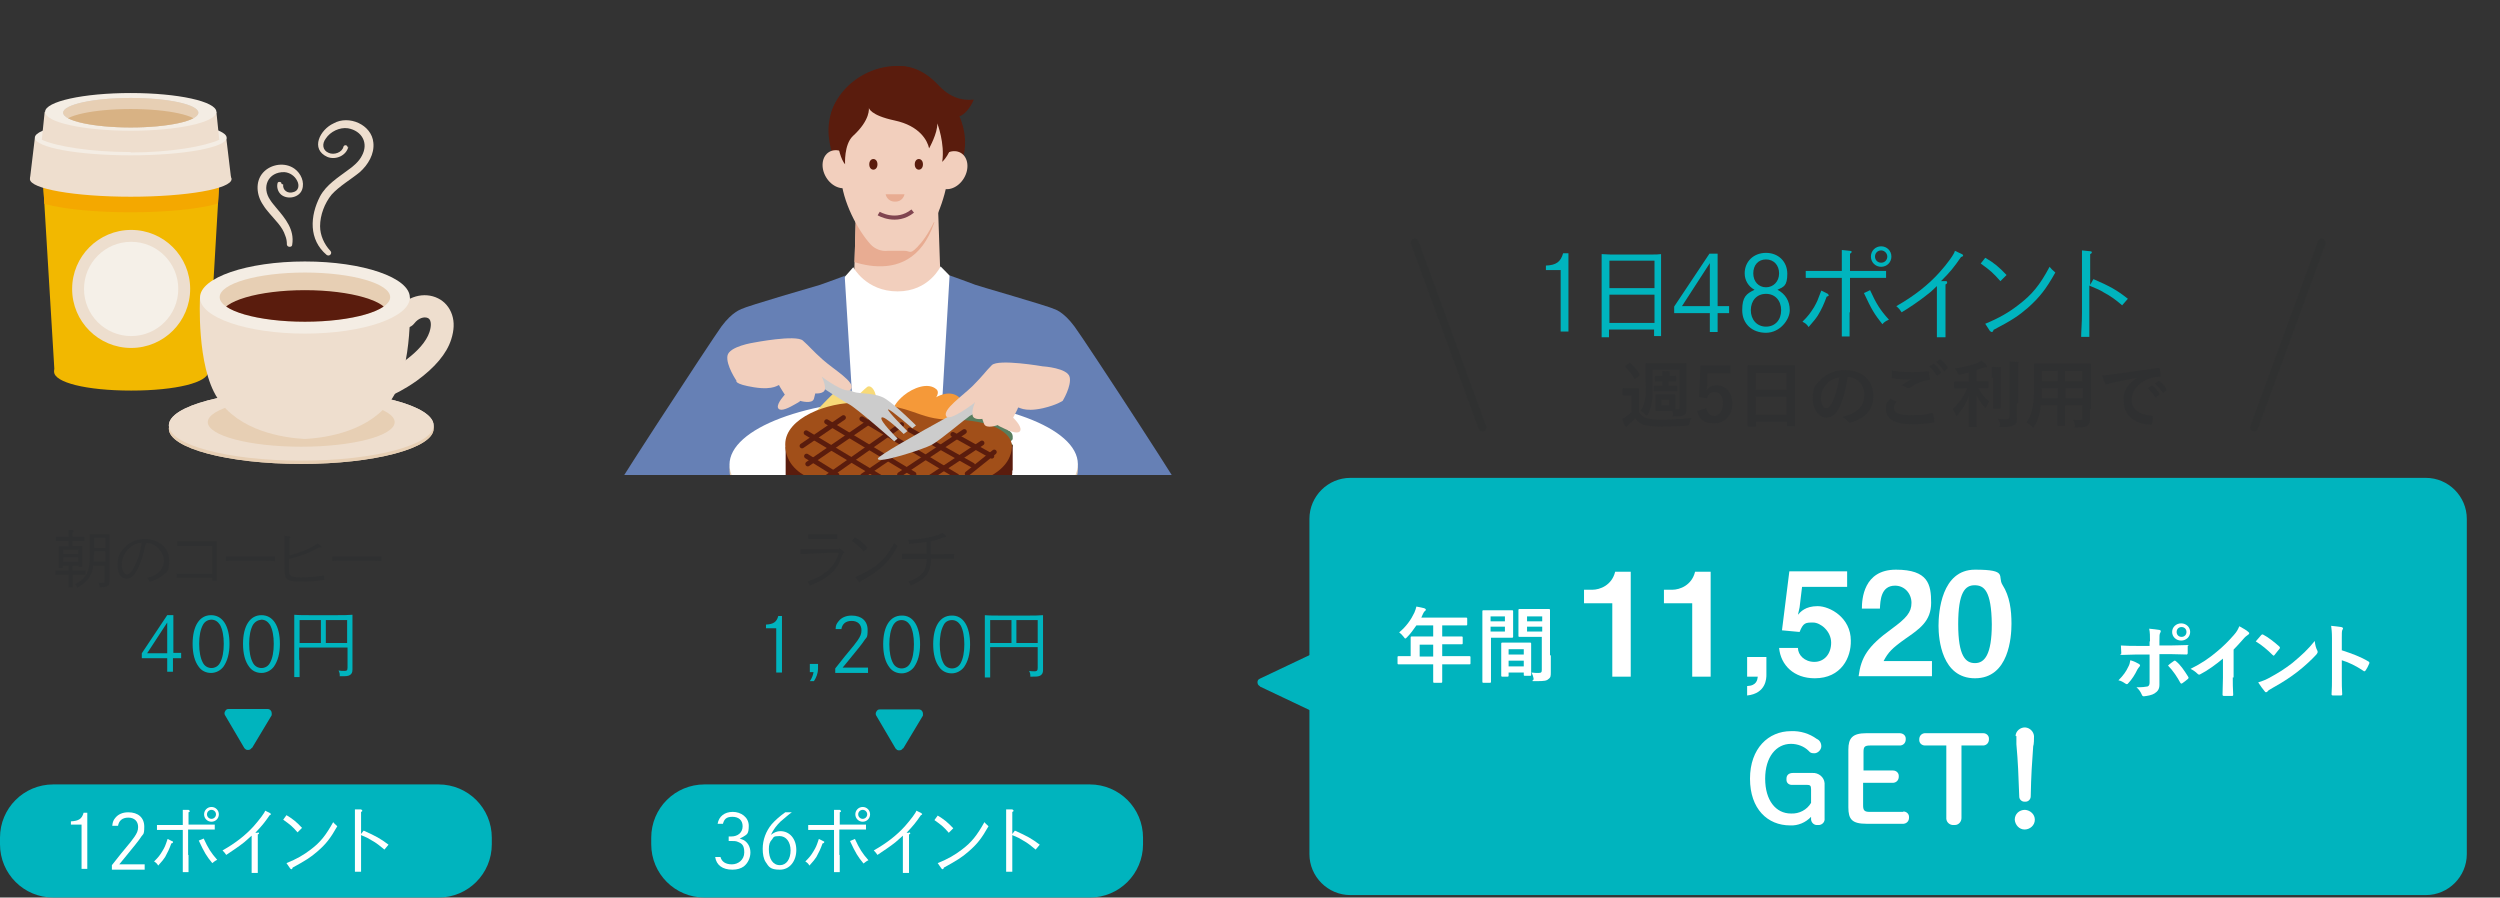 <?xml version="1.0" encoding="UTF-8"?>
<svg id="_レイヤー_1" data-name="レイヤー_1" xmlns="http://www.w3.org/2000/svg" xmlns:xlink="http://www.w3.org/1999/xlink" version="1.1" viewBox="0 0 610 219">
  <rect x="0" y="0" width="610" height="219" fill="#333333" stroke="none"/>
  <!-- Generator: Adobe Illustrator 29.3.0, SVG Export Plug-In . SVG Version: 2.1.0 Build 146)  -->
  <defs>
    <style>
      .st0, .st1, .st2, .st3 {
        fill: none;
      }

      .st4 {
        fill: #d8b284;
      }

      .st5 {
        fill: #587e5e;
      }

      .st6 {
        fill: #2f3031;
      }

      .st7 {
        fill: #d8d7d7;
      }

      .st1 {
        stroke: #5a1c0d;
        stroke-linejoin: round;
        stroke-width: 1.2px;
      }

      .st1, .st3 {
        stroke-linecap: round;
      }

      .st8 {
        fill: #f4ede4;
      }

      .st9 {
        fill: #f8da78;
      }

      .st10 {
        fill: #00b4be;
      }

      .st11 {
        fill: #a14f19;
      }

      .st12 {
        fill: #eedece;
      }

      .st13 {
        fill: #e7cfb4;
      }

      .st14, .st3 {
        isolation: isolate;
      }

      .st15 {
        fill: #f5f0e8;
      }

      .st16 {
        fill: #f59939;
      }

      .st17 {
        clip-path: url(#clippath-1);
      }

      .st18 {
        clip-path: url(#clippath-4);
      }

      .st19 {
        clip-path: url(#clippath-2);
      }

      .st20 {
        clip-path: url(#clippath-8);
      }

      .st21 {
        clip-path: url(#clippath-5);
      }

      .st22 {
        fill: #fff;
      }

      .st2 {
        stroke: #804550;
        stroke-miterlimit: 10;
        stroke-width: 1px;
      }

      .st23 {
        fill: #eddece;
      }

      .st24 {
        fill: #e8ac92;
      }

      .st3 {
        opacity: .5;
        stroke: #2f3031;
        stroke-miterlimit: 4;
        stroke-width: 2px;
      }

      .st25 {
        fill: #5a1c0d;
      }

      .st26 {
        fill: #6680b5;
      }

      .st27 {
        fill: #f2cfbd;
      }

      .st28 {
        fill: #f2b800;
      }

      .st29 {
        fill: #f4a800;
      }

      .st30 {
        fill: #ccc;
        fill-rule: evenodd;
      }

      .st31 {
        clip-path: url(#clippath);
      }
    </style>
    <clipPath id="clippath">
      <rect class="st0" x="427" y="177.5" width="69.5" height="24.9"/>
    </clipPath>
    <clipPath id="clippath-1">
      <rect class="st0" x="141.7" y="13.4" width="153" height="102.5"/>
    </clipPath>
    <clipPath id="clippath-2">
      <path class="st27" d="M228.8,48.1l.9,26.5s0,5.6-11.1,5.6-10.4-5.6-10.4-5.6l.8-27.7"/>
    </clipPath>
    <clipPath id="clippath-4">
      <polygon class="st0" points="50.8 90.6 13.3 90.7 10.3 41.1 53.7 41 50.8 90.6"/>
    </clipPath>
    <clipPath id="clippath-5">
      <ellipse class="st13" cx="31.9" cy="27.5" rx="16.5" ry="3.6" transform="translate(0 0) rotate(0)"/>
    </clipPath>
    <clipPath id="clippath-8">
      <ellipse class="st0" cx="74.4" cy="72.5" rx="20.8" ry="6"/>
    </clipPath>
  </defs>
  <g id="rank_normal01">
    <g id="_年間ポイント" data-name="年間ポイント">
      <g id="_吹き出し" data-name="吹き出し">
        <path id="_長方形_2092" data-name="長方形_2092" class="st10" d="M319.5,208.4v-81.8c0-5.5,4.5-10,10-10h262.4c5.5,0,10,4.5,10,10v81.8c0,5.5-4.5,10-10,10h-262.4c-5.5,0-10-4.5-10-10Z"/>
        <path id="_多角形_8" data-name="多角形_8" class="st10" d="M307.4,167.4c-.5-.2-.7-.8-.5-1.3,0-.2.3-.4.5-.5l17.7-8.4c.5-.2,1.1,0,1.3.5.1.1.1.3.1.4v16.8c0,.6-.5,1-1,1s-.3,0-.4,0l-17.7-8.4Z"/>
        <g id="GET">
          <g class="st31">
            <g id="_グループ_3776" data-name="グループ_3776">
              <path id="_パス_13622" data-name="パス_13622" class="st22" d="M441.9,192.6c0-.9-.2-1.1-1.1-1.1h-3.4c-.8.1-1.5-.4-1.5-1.2v-.3c0-.9.6-1.4,1.6-1.4h4.7c1.5-.1,2.9,1,3,2.5v8.6c.1.8-.5,1.5-1.3,1.6h-.4c-.8.1-1.5-.5-1.6-1.3v-.7c-1.3,1.4-3.2,2.2-5.1,2.1-5.5,0-9.8-4-9.8-11.4s4.5-11.6,10-11.6c2.3-.1,4.5.6,6.3,1.9.7.3,1.1,1,1.1,1.8s-.8,1.7-1.7,1.7-1-.2-1.4-.6c-1.1-1.1-2.7-1.7-4.3-1.7-3.6,0-6.3,3.2-6.3,8.5s2.6,8.5,6.3,8.5c2,.1,3.9-.9,4.9-2.6v-3.3Z"/>
              <path id="_パス_13623" data-name="パス_13623" class="st22" d="M464.4,198c.8,0,1.4.6,1.4,1.3v.2c0,.8-.5,1.4-1.3,1.5h-9.1c-3.5,0-4.4-1.1-4.4-4v-14.1c0-2.8,1-4,4.4-4h8.1c.9,0,1.5.6,1.5,1.3v.2c0,.8-.5,1.4-1.3,1.5h-7.4c-1.4,0-1.6.4-1.6,1.6v4.5h7.2c.8,0,1.4.6,1.4,1.3v.2c0,.8-.5,1.4-1.3,1.5h-7.4v5.5c0,1.2.3,1.6,1.6,1.6h8.2Z"/>
              <path id="_パス_13624" data-name="パス_13624" class="st22" d="M478.6,199.6c0,.9-.7,1.7-1.6,1.7h-.2c-.9.1-1.8-.5-1.9-1.5v-17.9h-5.2c-.8,0-1.4-.6-1.4-1.3v-.2c0-.8.5-1.4,1.3-1.5h14.3c.8,0,1.4.6,1.4,1.3v.2c0,.8-.5,1.4-1.3,1.5h-5.4v17.7Z"/>
              <path id="_パス_13625" data-name="パス_13625" class="st22" d="M496.5,200c0,1.4-1.2,2.4-2.5,2.4s-2.3-1.1-2.4-2.4c0-1.4,1.1-2.4,2.5-2.4,1.3.1,2.4,1.1,2.4,2.4M491.8,179.6c0-1.2,1.2-2.2,2.4-2.1,1.1.1,2,1,2.1,2.1,0,.7,0,2-.2,2.5-.3,4.2-.5,6.9-.6,12.2,0,.8-.7,1.4-1.4,1.3h0c-.7.1-1.4-.5-1.4-1.2h0c-.2-5.4-.3-8.4-.7-12.8,0-.3,0-1.6,0-2"/>
            </g>
          </g>
        </g>
        <g class="st14">
          <path class="st22" d="M521.9,162c.3.2.4.4.1.7-.2.2-.3.4-.5.7-.5,1.1-1.4,2.5-2.2,3.3-.2.3-.4.3-.7.1-.6-.4-1.1-.7-1.7-.8,1.2-1.2,1.9-2.2,2.4-3.3.3-.5.4-1,.5-1.6.8.2,1.6.6,2.1.9ZM524.6,156.5c0-1.3,0-2.2-.2-3.1.9.1,2,.2,2.5.3.4.1.4.3.2.7-.2.3-.2.8-.2,2v1.1h2.5c1.7,0,3.1-.1,4.1-.1s.3.1.3.3v1.6c0,.3-.1.4-.3.4-1.2,0-2.8-.1-4.1-.1h-2.5v7.5c0,1-.4,1.6-1.2,2.1-.6.4-1.7.6-2.6.7-.2,0-.4-.1-.5-.4-.3-.7-.7-1.3-1.3-1.8,1.4,0,2.2-.1,2.7-.2.3-.1.5-.4.5-.9v-6.9h-3.1c-1.1,0-2.5.1-3.5.1s-.3-.2-.3-.4c0-.4-.1-1.3-.1-1.9,1.5.1,2.7.1,3.8.1h3.2v-1.1h.1ZM530.4,161.3c.2-.2.4-.1.6.1,1,.8,1.9,2.1,2.9,3.7.2.3.1.4-.1.6-.3.3-.9.7-1.3,1-.2.1-.3.2-.5-.1-.7-1.3-1.8-3-3-4.2.5-.5,1-.8,1.4-1.1ZM534.4,154.2c0,1.2-1,2.1-2.2,2.1s-2.2-.9-2.2-2.1,1-2.1,2.2-2.1,2.2.9,2.2,2.1ZM531.1,154.2c0,.7.5,1.2,1.2,1.2s1.2-.5,1.2-1.2-.5-1.2-1.2-1.2-1.2.5-1.2,1.2Z"/>
          <path class="st22" d="M544.8,165.3c0,1.4,0,2.6.1,4.2,0,.3-.1.3-.3.3h-2c-.2,0-.3-.1-.3-.3,0-1.4.1-2.7.1-4.1v-4.7c-1.8,1.5-3.9,3-5.5,3.8-.1.1-.2.1-.3.1-.2,0-.3-.1-.4-.2-.5-.5-1.1-.9-1.7-1.2,2.8-1.4,4.5-2.6,6.3-4.1,1.6-1.3,3-2.7,4.3-4.2.7-.8.9-1.2,1.3-2.1.9.5,1.8,1,2.2,1.4s.2.2.2.3c0,.2-.1.3-.3.4-.3.2-.7.5-1.2,1.1-.8.9-1.5,1.7-2.3,2.5v6.8h-.2Z"/>
          <path class="st22" d="M551.7,155c.1-.1.2-.2.3-.2s.2,0,.3.1c1,.5,2.7,1.8,3.8,2.8.1.1.2.2.2.3s0,.2-.1.3c-.3.4-1,1.2-1.2,1.5l-.2.2s-.2-.1-.3-.2c-1.2-1.2-2.6-2.4-4.1-3.3.4-.5,1-1.1,1.3-1.5ZM553.5,165.5c2.4-1.3,3.7-2.1,5.8-3.7,2.4-2,3.8-3.3,5.5-5.4.1,1,.3,1.7.6,2.3.1.1.1.3.1.4,0,.2-.1.3-.3.6-1.1,1.2-2.8,2.8-4.6,4.2-1.7,1.3-3.3,2.4-6,3.9-.9.5-1.2.7-1.3.9-.1.1-.2.2-.4.2s-.2-.1-.3-.2c-.5-.6-1.1-1.4-1.6-2.2.8-.3,1.4-.4,2.5-1Z"/>
          <path class="st22" d="M571.5,158.7c2.4.8,4.4,1.5,6.4,2.7.2.1.3.3.2.5-.3.7-.6,1.3-.9,1.7-.1.1-.2.2-.3.2s-.1,0-.2-.1c-1.8-1.2-3.6-2.1-5.3-2.6v4.4c0,1.3,0,2.5.1,3.9,0,.2-.1.3-.4.3h-1.8c-.3,0-.4-.1-.4-.3.1-1.5.1-2.7.1-3.9v-9.8c0-1.5-.1-2.2-.2-3,.9.1,1.9.2,2.5.3.3.1.4.2.4.3s-.1.3-.2.5c-.1.3-.1.8-.1,1.9v3h0Z"/>
        </g>
        <g class="st14">
          <path class="st22" d="M393.4,165v-17.8h-6.9v-3.3h2c1.9,0,4.8-1.1,5.6-4.4h3.8v25.6h-4.5Z"/>
          <path class="st22" d="M412.9,165v-17.8h-6.9v-3.3h2c1.9,0,4.8-1.1,5.6-4.4h3.8v25.6h-4.5Z"/>
          <path class="st22" d="M431,160.2v4.5c0,.7,0,4.5-4.7,5v-2.3c2.4-.1,2.5-1.6,2.6-2.3h-2.6v-4.8h4.7Z"/>
          <path class="st22" d="M442.8,165.5c-5.1,0-8.3-3.2-8.7-7.4h4.6c0,1.7,1.6,3.4,4,3.4s4.1-1.9,4.1-4.7-2.6-4.9-4.4-4.9-2.4,0-3.3,2.3l-4.3-.4,1.8-14.4h14.1v3.8h-11l-.6,5-.4,1.8c.6-.7,1.8-2.1,4.8-2.1s8.1,2.8,8.1,8.4c.1,4.1-2.3,9.2-8.8,9.2Z"/>
          <path class="st22" d="M453.5,165c.6-4.6,2.2-7.3,8-11.5,3.7-2.7,4.9-4.1,4.9-6.4s-1.7-4.2-4-4.2c-3.5,0-3.6,3.7-3.7,5.6h-4.4c0-2.3.4-9.5,8.3-9.5s8.6,3.6,8.6,8.1-2.9,6.4-6.2,8.7c-3.4,2.4-4.3,3.4-5.4,5.5h11.8v3.7h-17.9Z"/>
          <path class="st22" d="M481.9,165.5c-8.1,0-8.9-9.5-8.9-12.8s.7-13.7,8.9-13.7,5.4,1.6,6.7,3.7c1.8,2.8,2.2,6.2,2.2,9.5,0,3.2-.6,13.3-8.9,13.3ZM481.8,142.8c-2.3,0-4,1.7-4,9.5s1.8,9.5,4.1,9.5,4.1-2,4.1-9.5c-.1-8.2-1.9-9.5-4.2-9.5Z"/>
        </g>
        <g class="st14">
          <path class="st22" d="M343.7,162.1h-2.5q-.2,0-.2-.2v-1.6q0-.2.2-.2h3v-4.6q0-.2.2-.2h5.3v-2.7h-4.1c-.7,1-1.4,2-2.3,2.9-.2.2-.3.3-.4.3s-.2-.1-.4-.4c-.4-.5-.7-.8-1.1-1.1,1.7-1.4,2.9-3.1,3.7-4.8.2-.5.4-1,.5-1.5.7.1,1.4.3,1.9.4.2.1.4.2.4.3,0,.2,0,.2-.2.4-.2.1-.3.3-.5.7l-.4.9h11q.2,0,.2.2v1.5q0,.2-.2.2h-5.9v2.7h4.8q.2,0,.2.2v1.5q0,.2-.2.2h-4.8v2.9h6.7q.2,0,.2.2v1.6q0,.2-.2.2h-6.7v4.3q0,.2-.2.2h-1.8q-.2,0-.2-.2v-4.3h-6ZM349.7,160.2v-2.9h-3.3v2.9h3.3Z"/>
          <path class="st22" d="M367,148.9h2q.2,0,.2.2v6.3q0,.2-.2.2h-5.2v10.8q0,.2-.2.2h-1.7q-.2,0-.2-.2v-17.3q0-.2.2-.2h5.1ZM363.7,150.4v1.2h3.5v-1.2h-3.5ZM367.2,152.9h-3.5v1.2h3.5v-1.2ZM366.5,165.1q-.2,0-.2-.2v-7.9q0-.2.2-.2h6.9q.2,0,.2.2v7.7q0,.2-.2.2h-1.4q-.2,0-.2-.2v-.6h-3.7v.8q0,.2-.2.2h-1.4ZM368.1,159.7h3.7v-1.3h-3.7v1.3ZM371.8,162.6v-1.4h-3.7v1.4h3.7ZM378.4,159.9c0,1.4,0,3,0,4s0,1.4-.6,1.8c-.4.4-1,.5-2.9.5s-.6,0-.7-.6-.3-1.1-.5-1.5c.6.1,1.3.1,1.7.1.7,0,.8-.2.8-.8v-8h-5.5q-.2,0-.2-.2v-6.4q0-.2.2-.2h7.3q.2,0,.2.2v11.1h0ZM372.6,150.4v1.2h3.7v-1.2h-3.7ZM376.3,154.1v-1.2h-3.7v1.2h3.7Z"/>
        </g>
      </g>
      <g class="st14">
        <path class="st6" d="M400,100.6c.4.7.9,1.1,1.6,1.4.7.2,1.8.4,3.3.4,2.3,0,5.1-.1,7.8-.4-.2.4-.4.8-.5,1.3q0,.6-.7.6c-2.3.1-4.5.2-6.4.2s-3.3-.2-4.2-.5c-.8-.3-1.4-.8-1.9-1.5-.5.5-1,1-1.6,1.5-.2.2-.3.3-.4.4q0,.1-.2.1c0,0-.2-.1-.3-.2-.3-.5-.5-1-.7-1.7.5-.2.7-.4,1-.6.5-.3.9-.7,1.3-1.1v-4h-2q-.2,0-.2-.2v-1.4q0-.2.2-.2h3.6q.2,0,.2.2v5.7h.1ZM397.4,88.6c0-.1.2-.1.2-.1q0,0,.2.1c.8.7,1.6,1.6,2.2,2.6q0,.2,0,.4l-1,.8c0,.1-.2.1-.2.1q0,0,0-.1c-.7-1.1-1.4-2.1-2.2-2.8,0-.1,0-.2,0-.3l.9-.7ZM407.1,96.2h1.5q.2,0,.2.2v3.5h.5c.4,0,.5-.1.5-.5v-9.2h-6.6v2c0,1.9,0,3.6,0,5-.2,1.5-.5,2.8-1.1,3.9,0,.2-.2.3-.3.3s-.2-.1-.4-.3c-.3-.4-.8-.7-1.1-.9.7-.9,1-2,1.2-3.4s0-3.2,0-5.3v-2.7q0-.2.2-.2h9.6q.2,0,.2.2v8.2c0,.8,0,2,0,2.7s0,1.2-.5,1.5c-.3.3-1,.4-2.2.4s-.6,0-.6-.5c0-.3,0-.6-.2-.8h-3.9q-.2,0-.2-.2v-3.7q0-.2.2-.2h2.9ZM407.5,91.7h1.3q.2,0,.2.2v1q0,.2-.2.2h-1.7v1h2q.2,0,.2.2v1q0,.2-.2.2h-5.4q-.2,0-.2-.2v-1q0-.2.2-.2h1.9v-1h-1.6q-.2,0-.2-.2v-1q0-.2.2-.2h1.6c0-.5,0-.8,0-1.2.6,0,1.1.1,1.6.1s.2.1.2.2,0,.1,0,.3c0,.1,0,.3,0,.6h.4ZM407.3,97.5h-1.9v1.4h1.9v-1.4Z"/>
        <path class="st6" d="M422,91.1h-5.4v2.8c0,.4-.2.9-.2,1.3.5-.7,1.3-1.2,2.4-1.2,2.3,0,3.9,1.8,3.9,4.5s-1.8,4.8-4.4,4.8-3.7-1-4.2-3l2.2-.7c.3,1.3,1,1.9,2,1.9s2.1-1.1,2.1-3-.7-2.8-2-2.8-1.6.6-1.9,1.5l-1.9-.3.3-7.7h7.3v1.9h-.2Z"/>
        <path class="st6" d="M426.6,104.1q-.2,0-.2-.2v-14.6q0-.2.2-.2h11.2q.2,0,.2.2v14.5q0,.2-.2.2h-1.6q-.2,0-.2-.2v-.9h-7.5v1q0,.2-.2.2h-1.7ZM428.4,95.1h7.5v-4.1h-7.5v4.1ZM435.9,101.2v-4.4h-7.5v4.4h7.5Z"/>
        <path class="st6" d="M450.8,92c-.4,3.1-1.2,5.9-2.2,7.8-.8,1.4-1.7,2.1-3.1,2.1s-3.2-1.7-3.2-4.6.7-3.4,2-4.7c1.5-1.5,3.4-2.3,5.9-2.3,4.3,0,6.9,2.7,6.9,6.2s-1.9,5.5-5.5,6.6c-.4.1-.5,0-.8-.3-.2-.3-.6-.7-1.3-1.1,3-.7,5.4-2,5.4-5.4,0-2.3-1.6-4.3-4.1-4.3h0ZM445.7,93.7c-.9,1-1.4,2.2-1.4,3.3,0,1.7.7,2.6,1.2,2.6s.9-.2,1.4-1.1c.8-1.5,1.6-4.1,1.9-6.4-1.3.2-2.3.7-3.1,1.6Z"/>
        <path class="st6" d="M462.6,97.9c.2.1.2.2,0,.3-.3.4-.5,1-.5,1.4,0,1.1,1.2,1.7,4.3,1.7s3.4-.2,4.9-.5c.3-.1.3,0,.4.2,0,.3.3,1.3.3,1.8s0,.2-.3.3c-1.7.3-3.3.4-5.3.4-4.2,0-6.2-1.3-6.2-3.6s.3-1.5,1-2.6c.4.1.9.4,1.3.6ZM466.7,90.8c1.3,0,2.6-.1,3.7-.2.2,0,.3.1.3.2,0,.4,0,.9.2,1.5,0,.3,0,.4-.3.4-1.7.3-3,.8-4.4,1.8,0,.1-.3.2-.5.2s-.3,0-.4-.1c-.4-.2-.7-.4-1.3-.6.9-.6,1.7-1.1,2.4-1.5-.4.1-1,.1-1.3.1-.7,0-2.3-.1-3.3-.3-.2,0-.2-.1-.2-.3,0-.4,0-1,0-1.6,1.3.3,3.1.4,5,.4ZM471.6,88.8c0-.1.2-.1.3,0,.6.4,1.2,1.2,1.7,1.9,0,.1,0,.2,0,.3l-.8.6c0,.1-.2.1-.3-.1-.5-.8-1.1-1.5-1.8-2.1l1-.6ZM473.2,87.7c0-.1.2-.1.3,0,.7.5,1.3,1.2,1.7,1.9,0,.1,0,.2,0,.3l-.7.6c0,.1-.2.1-.3-.1-.5-.8-1.1-1.5-1.8-2.1l.9-.6Z"/>
        <path class="st6" d="M479.2,94.8h-2.2q-.2,0-.2-.2v-1.3q0-.2.2-.2h3.4v-2.2c-.7.2-1.4.3-2.1.5q-.5.1-.7-.5c-.2-.4-.4-.7-.6-1,2.2-.3,4.4-.9,5.6-1.4.4-.2.6-.3.9-.5.5.4.9.7,1.2,1.1,0,.1.2.2.2.3s0,.2-.3.2-.5.1-.8.2c-.5.2-1,.3-1.5.5v2.7h2.7q.2,0,.2.2v1.3q0,.2-.2.2h-2.3c.7,1.3,1.7,2.5,2.7,3.3-.3.3-.5.8-.7,1.2,0,.2-.2.3-.3.3s-.2-.1-.3-.3c-.7-.8-1.3-1.7-1.8-2.8,0,4.3,0,7.3,0,7.6s0,.2-.2.2h-1.5q-.2,0-.2-.2c0-.3,0-3.2,0-7.3-.6,1.7-1.6,3.2-2.7,4.5,0,.2-.2.3-.3.3s-.2-.1-.2-.3c-.2-.5-.5-1.1-.7-1.4,1.3-1.2,2.6-2.9,3.5-5.1h-1ZM486,92.2c0-1.2,0-1.8,0-2.7.7,0,1.2.1,1.9.1s.3.1.3.2,0,.3,0,.4c0,.3,0,.6,0,1.9v7.4q0,.2-.2.2h-1.5q-.2,0-.2-.2v-7.3h0ZM492.1,98.4v3.6c0,.9,0,1.4-.6,1.7s-1.1.5-2.8.5-.6,0-.7-.6c0-.6-.3-1-.6-1.4.7.1,1.4.1,2.1.1s.8-.1.8-.7v-10.8c0-1.2,0-1.7,0-2.6.7,0,1.3.1,1.9.1s.3.1.3.2c0,.2,0,.3,0,.4,0,.2,0,.6,0,1.8v7.7h-.1Z"/>
        <path class="st6" d="M510,99.8v2.5c0,.7-.2,1.1-.6,1.5-.3.3-.9.5-2.4.5s-.6,0-.7-.5c0-.6-.3-1-.5-1.4.7.1,1.1.1,1.7.1s.6-.2.6-.6v-3h-4.2v4.8q0,.2-.2.2h-1.5q-.2,0-.2-.2v-4.8h-4c-.3,2.2-.7,3.6-1.6,5,0,.3-.2.4-.3.4s-.2-.1-.4-.3c-.4-.4-.8-.7-1.3-.9,1.3-1.7,1.9-3.8,1.9-8.2v-6q0-.2.2-.2h13.5q.2,0,.2.2v10.9h-.2ZM502.1,97.2v-2.5h-3.9v.2c0,.9,0,1.6,0,2.3h4ZM502.1,93v-2.5h-3.9v2.5h3.9ZM503.9,90.5v2.5h4.2v-2.5h-4.2ZM508.2,97.2v-2.5h-4.2v2.5h4.2Z"/>
        <path class="st6" d="M521.4,92.2c-2.2.4-4.1.8-6,1.2-.7.2-.9.2-1.1.3,0,.1-.3.1-.4.1s-.3-.1-.3-.3c-.2-.5-.4-1.1-.7-1.9.9,0,1.5-.1,2.9-.3,2.2-.3,6.2-.9,10.8-1.5.3,0,.4.1.4.2,0,.4.2,1.1.2,1.6s0,.3-.3.3c-.8.1-1.4.1-2.2.4-3.1,1-4.6,3.2-4.6,5.3s1.7,3.6,4.8,3.8c.3,0,.4.1.4.3,0,.5,0,1.1-.2,1.5,0,.3,0,.4-.3.4-3.2,0-6.6-1.8-6.6-5.6-.3-2.6,1-4.3,3.2-5.8h0ZM524.9,94.1c0-.1.2-.1.3,0,.6.4,1.2,1.2,1.7,1.9,0,.1,0,.2,0,.3l-.8.6c0,.1-.2.1-.3-.1-.5-.8-1.1-1.5-1.8-2.1l1-.6ZM526.6,93c0-.1.2-.1.3,0,.7.5,1.3,1.2,1.7,1.9,0,.1,0,.2,0,.3l-.7.6c0,.1-.2.1-.3-.1-.5-.8-1.1-1.5-1.8-2.1l.9-.6Z"/>
      </g>
      <g class="st14">
        <path class="st10" d="M377.2,64.8c2.5-.1,3.6-.9,4.2-3h1.3v19.1h-1.9v-15h-3.6v-1.1Z"/>
        <path class="st10" d="M392.6,82.3h-1.8c0-.9,0-2.4,0-4.4v-11.9q0-3.2,0-4c.7,0,1.3.1,2.1.1h10.3c.8,0,1.4,0,2.1-.1,0,.8,0,2.5,0,4v11.6c0,2.1,0,3.4,0,4.4h-1.7v-1.6h-11v1.9h0ZM403.7,63.6h-11v6.7h11v-6.7ZM403.7,71.9h-11v6.9h11v-6.9Z"/>
        <path class="st10" d="M421.9,74.7v1.7h-2.8v4.6h-1.9v-4.6h-8.7v-1.6l8.6-12.9h2v12.8h2.8ZM417.2,64.2l-6.8,10.5h6.8v-10.5Z"/>
        <path class="st10" d="M425.7,66.7c0-2.9,2.2-5,5.2-5s5.2,2.1,5.2,5.1-.9,3.2-2.4,3.9c1.9,1,3,2.7,3,5s-2.4,5.5-5.8,5.5-5.8-2.2-5.8-5.5,1-4,3-5c-1.5-.8-2.4-2.3-2.4-4ZM427.2,75.7c0,2.3,1.5,4,3.7,4s3.7-1.6,3.7-4-1.5-4-3.7-4-3.7,1.6-3.7,4ZM427.8,66.7c0,2,1.3,3.4,3.1,3.4s3.2-1.4,3.2-3.4-1.3-3.4-3.2-3.4-3.1,1.4-3.1,3.4Z"/>
        <path class="st10" d="M446,71.7c0,.1.2.2.2.3,0,.2,0,.2-.5.4-.7,1.9-1.2,3-2.1,4.5-.5.8-1,1.4-2.3,2.9-.4-.6-.7-.9-1.5-1.3,1.5-1.5,1.9-2.1,2.8-3.5.8-1.4.9-1.7,1.8-4.1l1.6.8ZM451.3,76.2c0,2.5,0,4.7,0,5.9h-1.9c0-1.3,0-3.3,0-5.9v-8.4h-8.8v-1.7h8.8c0-4.2,0-4.5,0-5.1l2,.2c.2,0,.4.1.4.2s0,.3-.4.5v4.2h8.8v1.7h-8.8v8.4h-.2ZM456.3,70.8c1.5,3.3,2.5,4.9,4.6,7.2-.7.3-1.2.6-1.6,1.1-1.9-2.4-2.6-3.5-4.5-7.6l1.5-.7ZM461.5,62.6c0,1.4-1.1,2.5-2.5,2.5s-2.5-1.1-2.5-2.5,1.1-2.5,2.5-2.5,2.5,1.1,2.5,2.5ZM457.5,62.6c0,.8.6,1.5,1.5,1.5s1.5-.7,1.5-1.5-.7-1.5-1.5-1.5-1.5.6-1.5,1.5Z"/>
        <path class="st10" d="M474.8,68.6c.2,0,.3.1.3.3s0,.3-.4.5v8.1c0,1.5,0,2.7,0,4.8h-2.1c0-1.8,0-2.8,0-4.8v-7.7c-1.2,1.2-1.7,1.6-2.5,2.2-1.6,1.3-4.4,3.2-6.1,4.2-.5-.7-.5-.8-1.3-1.5,4.4-2.5,7.8-5.2,10.5-8.2,2-2.2,3.7-4.6,3.8-5.3l1.7.8c.2.1.3.2.3.3s0,.3-.5.4c-1.8,2.6-2.6,3.6-4.9,5.9h1Z"/>
        <path class="st10" d="M484.4,62.9c2.1,1.2,3.3,2.2,5.2,4.2l-1.5,1.5c-1.8-2-2.3-2.5-4.8-4.3l1.1-1.4ZM484.4,79c3.4-1.4,5.8-2.8,8.1-4.6,3.3-2.5,5.2-4.8,7.6-9.3.4.5.6.7,1.4,1.4-2.3,4.1-3.9,6.1-6.7,8.6-2.3,2-4,3.1-8.4,5.4,0,.3-.2.5-.4.5s-.3-.1-.5-.3l-1.1-1.7Z"/>
        <path class="st10" d="M510.8,68.1c4.1,1.8,5.6,2.6,8.4,4.8l-1.4,1.6c-1.5-1.3-2.7-2.2-4.4-3.1-1.1-.7-1.7-.9-3.1-1.5-.2-.1-.4-.2-.5-.2v6.7c0,2.6,0,4.7,0,5.8h-2c0-1.3.2-3.3.2-5.8v-9.4c0-3.3,0-5.3,0-5.9l2,.2c.2,0,.4.1.4.2,0,.2,0,.3-.4.5v7.5l.8-1.4Z"/>
      </g>
      <line id="_線_207" data-name="線_207" class="st3" x1="345.2" y1="59.2" x2="361.7" y2="104.3"/>
      <line id="_線_208" data-name="線_208" class="st3" x1="550" y1="104.3" x2="566.5" y2="59.2"/>
    </g>
    <g id="_ランチ" data-name="ランチ">
      <g id="_角丸四角" data-name="角丸四角">
        <path id="_長方形_789" data-name="長方形_789" class="st10" d="M171.9,191.4h94c7.2,0,13,5.8,13,13v1.6c0,7.2-5.8,13-13,13h-94c-7.2,0-13-5.8-13-13v-1.6c0-7.2,5.8-13,13-13Z"/>
      </g>
      <g class="st14">
        <path class="st22" d="M175.1,201c.3-1.8,1.7-2.9,3.7-2.9s3.9,1.3,3.9,3.4-.5,2.1-1.4,2.7q-.2.1-.8.4c.6.2.7.3,1,.4,1,.6,1.6,1.7,1.6,3s-.6,2.6-1.6,3.4c-.7.5-1.6.8-2.8.8-2.4,0-3.9-1.1-4.2-3.1h1.3c.3,1.2,1.3,1.8,2.8,1.8s3-1.1,3-2.9-.6-2.2-1.6-2.6c-.4-.2-1-.2-1.7-.2h-.5v-1.1h.6c1.7,0,2.8-1,2.8-2.5s-1-2.3-2.5-2.3-2,.6-2.3,1.7h-1.3Z"/>
        <path class="st22" d="M193.2,198.2c-.6.4-2.1,1.7-2.8,2.3-.9.9-1.7,1.9-2.3,3.2.8-.6,1.5-.9,2.3-.9,2.3,0,3.9,1.9,3.9,4.6s-1.6,4.8-4,4.8-2.7-.7-3.5-1.9c-.5-.8-.7-1.9-.7-3.2,0-2.2.8-4.3,2.2-6,.8-.9,1.9-1.9,3.3-2.9h1.6ZM192.9,207.5c0-2.1-1.1-3.5-2.7-3.5s-1.4.3-1.8.8c-.6.6-.8,1.3-.8,2.4,0,2.4,1,3.9,2.7,3.9,1.6,0,2.6-1.5,2.6-3.6Z"/>
        <path class="st22" d="M201.1,205.3q0,.1,0,.2c0,.1,0,.2-.4.3-.5,1.4-.9,2.2-1.5,3.3-.4.6-.7,1-1.7,2.1-.3-.5-.5-.7-1-1,1.1-1.1,1.4-1.5,2-2.5s.7-1.2,1.3-3l1.2.6ZM204.9,208.6c0,1.8,0,3.4,0,4.2h-1.4c0-1,0-2.4,0-4.2v-6.1h-6.3v-1.2h6.3c0-3,0-3.2,0-3.7h1.4c.2.1.3.2.3.3s0,.2-.3.3v3h6.4v1.2h-6.5v6.2ZM208.6,204.7c1.1,2.4,1.8,3.5,3.3,5.2-.5.2-.8.5-1.2.8-1.4-1.7-1.9-2.5-3.3-5.5l1.2-.5ZM212.3,198.7c0,1-.8,1.8-1.8,1.8s-1.8-.8-1.8-1.8.8-1.8,1.8-1.8,1.8.8,1.8,1.8ZM209.4,198.7c0,.6.5,1.1,1.1,1.1s1.1-.5,1.1-1.1-.5-1.1-1.1-1.1-1.1.5-1.1,1.1Z"/>
        <path class="st22" d="M221.9,203.1c0,0,.2.1.2.2s0,.2-.3.3v5.9c0,1.1,0,2,0,3.5h-1.5c0-1.3,0-2,0-3.5v-5.6c-.9.8-1.2,1.1-1.8,1.6-1.1.9-3.2,2.3-4.4,3.1q-.3-.5-.9-1.1c3.2-1.8,5.6-3.7,7.6-5.9,1.4-1.6,2.7-3.3,2.8-3.8l1.2.6c0,.1.2.1.2.2s0,.2-.3.3c-1.3,1.9-1.9,2.6-3.5,4.3h.5Z"/>
        <path class="st22" d="M228.8,199c1.5.9,2.4,1.6,3.8,3.1l-1.1,1.1c-1.3-1.5-1.7-1.8-3.5-3.1l.8-1.1ZM228.8,210.6c2.5-1,4.2-2,5.9-3.3,2.4-1.8,3.7-3.5,5.5-6.7.3.4.5.5,1,1-1.7,3-2.8,4.4-4.9,6.2-1.6,1.4-2.9,2.2-6,3.9,0,.2-.2.4-.3.4s-.2-.1-.3-.2l-.9-1.3Z"/>
        <path class="st22" d="M247.7,202.7c2.9,1.3,4,1.9,6,3.4l-1,1.2c-1.1-.9-1.9-1.6-3.2-2.3-.8-.5-1.2-.7-2.2-1.1-.2-.1-.3-.1-.3-.2v4.8c0,1.9,0,3.4,0,4.2h-1.5c0-.9,0-2.4,0-4.2v-6.8c0-2.4,0-3.8,0-4.2h1.5c.2.1.3.2.3.3s0,.2-.3.3v5.4l.6-.8Z"/>
      </g>
      <path id="_多角形_3" data-name="多角形_3" class="st10" d="M220.3,182.6c-.3.5-.9.6-1.4.4,0-.1-.3-.2-.4-.4l-4.7-8c-.3-.5,0-1.1.4-1.4.2-.1.3-.1.5-.1h9.5c.6,0,1,.5,1,1s0,.4,0,.5l-4.8,8Z"/>
      <g class="st14">
        <path class="st10" d="M186.9,152.4c1.8-.1,2.6-.6,3-2.1h.9v13.8h-1.4v-10.8h-2.5v-.9Z"/>
        <path class="st10" d="M197.6,164v-2h2v1.2c0,1-.4,2.1-1,3h-1c.5-.7.8-1.5.9-2.2h-.9Z"/>
        <path class="st10" d="M203.9,153.4c0-.9.3-1.3.7-1.8.7-.9,1.8-1.4,3.2-1.4,2.4,0,3.9,1.3,3.9,3.5s-.3,1.7-.9,2.7c-.3.5-1.9,2.5-3.8,4.8-.5.6-1,1.2-1.4,1.7h6.2v1.3h-8v-1.1q1.7-2.2,2.3-2.9c2.2-2.6,2.7-3.3,3.2-4,.6-.9.9-1.5.9-2.4,0-1.4-.9-2.3-2.4-2.3s-2.3.8-2.5,2h-1.4Z"/>
        <path class="st10" d="M224.5,157.2c0,2.3-.5,4.2-1.5,5.6-.7.9-1.8,1.5-3,1.5s-2.3-.5-3-1.5c-1-1.3-1.5-3.2-1.5-5.6,0-4.4,1.7-7,4.5-7,2.8-.1,4.5,2.6,4.5,7ZM217.9,152.6c-.6,1.1-.9,2.7-.9,4.6s.3,3.5.9,4.6c.4.8,1.2,1.3,2.1,1.3s1.7-.5,2.1-1.3c.6-1.1.9-2.7.9-4.6s-.3-3.5-.9-4.6c-.5-.8-1.2-1.3-2.1-1.3s-1.6.4-2.1,1.3Z"/>
        <path class="st10" d="M236.7,157.2c0,2.3-.5,4.2-1.5,5.6-.7.9-1.8,1.5-3,1.5s-2.3-.5-3-1.5c-1-1.3-1.5-3.2-1.5-5.6,0-4.4,1.7-7,4.5-7,2.8-.1,4.5,2.6,4.5,7ZM230.2,152.6c-.6,1.1-.9,2.7-.9,4.6s.3,3.5.9,4.6c.4.8,1.2,1.3,2.1,1.3s1.7-.5,2.1-1.3c.6-1.1.9-2.7.9-4.6s-.3-3.5-.9-4.6c-.5-.8-1.2-1.3-2.1-1.3s-1.7.4-2.1,1.3Z"/>
        <path class="st10" d="M241.6,161.1q0,3.5,0,4.2h-1.3q0-.8,0-3.5v-8.2q0-3,0-3.5c1,.1,2.4.1,3.6.1h7c1.2,0,2.6,0,3.6-.1q0,.6,0,3.5v7.8c0,.3,0,1.3,0,1.9v.2c0,.7-.2,1-.6,1.3-.5.3-.9.3-2.5.3,0-.6,0-.8-.3-1.4.6.1.8.1,1.3.1s.8-.1.8-.8v-5.1h-11.6v3.2h0ZM241.6,151.3v5.6h5.2v-5.6h-5.2ZM248,156.9h5.2v-5.6h-5.2v5.6Z"/>
      </g>
      <g class="st14">
        <path class="st6" d="M206,134.6q0,.1,0,.2c0,.1,0,.2-.3.2-.8,2.2-1.4,3.5-2.6,4.6-1.3,1.3-3.2,2.4-5.5,3.3-.3-.6-.3-.7-.6-1,1.9-.7,2.8-1.1,3.8-1.8,2-1.3,3.2-2.9,3.9-5.2h-2.8c-2.9.2-5.1.2-6.6.3v-1.2h9.3c0-.1.2-.3.2-.3l1.1.9ZM204.3,131.5h-7.1v-1.1h7.1v1.1Z"/>
        <path class="st6" d="M208.6,131.1c1.3.8,2,1.3,3.1,2.6l-.9.9c-1.1-1.2-1.4-1.5-2.9-2.6l.7-.9ZM208.7,140.8c2.1-.9,3.5-1.7,4.9-2.7,2-1.5,3.1-2.9,4.6-5.6.3.3.4.4.8.8-1.4,2.5-2.3,3.7-4,5.2-1.4,1.2-2.4,1.9-5,3.3,0,.2,0,.3-.2.3s-.2-.1-.3-.2l-.8-1.1Z"/>
        <path class="st6" d="M230.4,135.2h2.4v1.1h-5.6c0,1.6-.4,3.1-1.1,4-.8,1-1.9,1.7-3.9,2.6,0-.3-.3-.6-.6-1,1.2-.4,1.5-.6,2.2-1,1.1-.7,1.8-1.5,2-2.4.2-.6.3-1.1.3-2.1h-6v-1.3h6v-2.9c-1.1.2-2.5.4-4.3.5,0-.4,0-.5-.3-1,2.5-.1,3.9-.3,5.7-.7,1.3-.3,2.2-.6,2.8-1l.8.7c0,.1,0,.2,0,.2,0,.1,0,.2-.3.2h-.2c-1.9.7-2,.7-3.2,1v3.1h3.2Z"/>
      </g>
    </g>
    <g id="_朝のコーヒー" data-name="朝のコーヒー">
      <g id="_角丸四角-2" data-name="角丸四角-2">
        <path id="_長方形_789-2" data-name="長方形_789-2" class="st10" d="M13,191.4h94c7.2,0,13,5.8,13,13v1.6c0,7.2-5.8,13-13,13H13c-7.2,0-13-5.8-13-13v-1.6c0-7.2,5.8-13,13-13Z"/>
      </g>
      <g class="st14">
        <path class="st22" d="M17.4,200.4c1.8-.1,2.6-.6,3-2.1h.9v13.7h-1.4v-10.8h-2.6v-.8h.1Z"/>
        <path class="st22" d="M27.4,201.4c.1-.9.3-1.3.7-1.8.7-.9,1.8-1.4,3.2-1.4,2.4,0,3.9,1.3,3.9,3.5s-.3,1.7-.9,2.7c-.3.5-1.9,2.5-3.8,4.8-.5.6-1,1.2-1.4,1.7h6.2v1.3h-8v-1.1q1.7-2.2,2.3-2.9c2.2-2.6,2.7-3.3,3.2-4,.6-.9.9-1.5.9-2.4,0-1.4-.9-2.3-2.4-2.3s-2.3.8-2.5,2h-1.4Z"/>
        <path class="st22" d="M42.2,205.3q0,.1,0,.2c0,.1,0,.2-.4.3-.5,1.4-.9,2.2-1.5,3.3-.4.6-.7,1-1.7,2.1-.3-.5-.5-.7-1-1,1.1-1.1,1.4-1.5,2-2.5s.7-1.2,1.3-3l1.2.6ZM46,208.6c0,1.8,0,3.4,0,4.2h-1.4c0-1,0-2.4,0-4.2v-6.1h-6.3v-1.2h6.3c0-3,0-3.2,0-3.7h1.4c.2.1.3.2.3.3s0,.2-.3.3v3h6.4v1.2h-6.5v6.2ZM49.7,204.6c1.1,2.4,1.8,3.5,3.3,5.2-.5.2-.8.5-1.2.8-1.4-1.7-1.9-2.5-3.3-5.5l1.2-.5ZM53.4,198.7c0,1-.8,1.8-1.8,1.8s-1.8-.8-1.8-1.8.8-1.8,1.8-1.8,1.8.8,1.8,1.8ZM50.5,198.7c0,.6.5,1.1,1.1,1.1s1.1-.5,1.1-1.1-.5-1.1-1.1-1.1c-.6,0-1.1.5-1.1,1.1Z"/>
        <path class="st22" d="M63,203.1c0,0,.2.1.2.2s0,.2-.3.3v5.9c0,1.1,0,2,0,3.5h-1.5c0-1.3,0-2,0-3.5v-5.6c-.9.8-1.2,1.1-1.8,1.6-1.1.9-3.2,2.3-4.4,3.1q-.3-.5-.9-1.1c3.2-1.8,5.6-3.7,7.6-5.9,1.4-1.6,2.7-3.3,2.8-3.8l1.2.6c0,.1.2.1.2.2s0,.2-.3.3c-1.3,1.9-1.9,2.6-3.5,4.3h.5Z"/>
        <path class="st22" d="M69.9,198.9c1.5.9,2.4,1.6,3.8,3.1l-1.1,1.1c-1.3-1.5-1.7-1.8-3.5-3.1l.8-1.1ZM69.9,210.6c2.5-1,4.2-2,5.9-3.3,2.4-1.8,3.7-3.5,5.5-6.7.3.4.5.5,1,1-1.7,3-2.8,4.4-4.9,6.2-1.6,1.4-2.9,2.2-6,3.9,0,.2-.2.4-.3.4s-.2-.1-.3-.2l-.9-1.3Z"/>
        <path class="st22" d="M88.8,202.7c2.9,1.3,4,1.9,6,3.4l-1,1.2c-1.1-.9-1.9-1.6-3.2-2.3-.8-.5-1.2-.7-2.2-1.1-.2-.1-.3-.1-.3-.2v4.8c0,1.9,0,3.4,0,4.2h-1.5c0-.9,0-2.4,0-4.2v-6.8c0-2.4,0-3.8,0-4.2h1.5c.2.1.3.2.3.3s0,.2-.3.3v5.4l.6-.8Z"/>
      </g>
      <path id="_多角形_3-2" data-name="多角形_3-2" class="st10" d="M61.4,182.5c-.3.5-.9.6-1.4.4,0-.1-.3-.2-.4-.4l-4.7-8c-.3-.5,0-1.1.4-1.4.2-.1.3-.1.5-.1h9.5c.6,0,1,.5,1,1s0,.4,0,.5l-4.8,8Z"/>
      <g class="st14">
        <path class="st10" d="M44.2,159.4v1.2h-2v3.3h-1.4v-3.3h-6.2v-1.2l6.2-9.3h1.5v9.2h1.9ZM40.8,151.9l-4.9,7.5h4.9v-7.5Z"/>
        <path class="st10" d="M56,157.1c0,2.3-.5,4.2-1.5,5.6-.7.9-1.8,1.5-3,1.5s-2.3-.5-3-1.5c-1-1.3-1.5-3.2-1.5-5.6,0-4.4,1.7-7,4.5-7s4.5,2.6,4.5,7ZM49.5,152.5c-.6,1.1-.9,2.7-.9,4.6s.3,3.5.9,4.6c.4.8,1.2,1.3,2.1,1.3s1.7-.5,2.1-1.3c.6-1.1.9-2.7.9-4.6s-.3-3.5-.9-4.6c-.5-.8-1.2-1.3-2.1-1.3s-1.7.5-2.1,1.3Z"/>
        <path class="st10" d="M68.3,157.1c0,2.3-.5,4.2-1.5,5.6-.7.9-1.8,1.5-3,1.5s-2.3-.5-3-1.5c-1-1.3-1.5-3.2-1.5-5.6,0-4.4,1.7-7,4.5-7s4.5,2.6,4.5,7ZM61.7,152.5c-.6,1.1-.9,2.7-.9,4.6s.3,3.5.9,4.6c.4.8,1.2,1.3,2.1,1.3s1.7-.5,2.1-1.3c.6-1.1.9-2.7.9-4.6s-.3-3.5-.9-4.6c-.5-.8-1.2-1.3-2.1-1.3-.9.1-1.6.5-2.1,1.3Z"/>
        <path class="st10" d="M73.1,161q0,3.5,0,4.2h-1.3q0-.8,0-3.5v-8.2q0-3,0-3.5c1,.1,2.4.1,3.6.1h7c1.2,0,2.6,0,3.6-.1q0,.6,0,3.5v7.8c0,.3,0,1.3,0,1.9v.2c0,.7-.2,1-.6,1.3-.5.3-.9.3-2.5.3,0-.6,0-.8-.3-1.4.6.1.8.1,1.4.1s.8-.1.8-.8v-4.9h-11.8v3ZM73.1,151.3v5.6h5.2v-5.6h-5.2ZM79.5,156.9h5.2v-5.6h-5.2v5.6Z"/>
      </g>
      <g class="st14">
        <path class="st6" d="M17.8,139.2h3.1v1h-3.1v3.1h-1.1v-3.1h-3.2v-1h3.2v-1.2h-1.4v.6h-1v-5.3h2.4v-1.3h-3.1v-1h3.1v-1.7h1c.2.1.3.2.3.3s-.1.2-.3.3v1.1h2.9v1h-2.9v1.2h2.4v5.1h-1v-.3h-1.4v1.2h0ZM19.1,134.1h-3.7v1.1h3.7v-1.1ZM19.1,136h-3.7v1.1h3.7v-1.1ZM22.8,137.9c-.1.7-.2,1.3-.5,1.9-.6,1.5-1.4,2.4-3.4,3.6-.2-.4-.3-.6-.6-.8,1.6-.9,2.3-1.6,2.9-2.7.5-1.1.7-2,.7-4.3v-5.2h4.8v11.6c0,1-.5,1.3-2.4,1.3,0-.6-.1-.8-.3-1.1h.9c.6,0,.6-.1.6-.6v-3.6h-2.7ZM22.9,135.4v1.6h2.8v-2.5h-2.7v.9h0ZM25.7,131.2h-2.7v2.5h2.7v-2.5Z"/>
        <path class="st6" d="M35.5,132.5c0,.1.2.1.2.2s0,.1-.2.2c-1.1,5.2-2.7,8.3-4.5,8.3s-2.3-1.5-2.3-3.5.6-3.1,1.9-4.3c1.2-1.2,2.9-1.9,4.7-1.9,3.4,0,6,2.2,6,5.2s-.7,3-1.9,3.9c-.8.6-1.5.9-2.9,1.4-.2-.5-.3-.6-.6-1,1.2-.3,1.9-.6,2.5-1.1,1-.7,1.6-1.9,1.6-3.2s-1.2-3.4-3-4c-.6-.2-.9-.2-2.1-.3h.6ZM31.6,133.7c-1.1,1-1.9,2.6-1.9,4s.6,2.5,1.3,2.5,1.5-1.2,2.4-3.3c.6-1.4,1.1-3.4,1.1-4.5-1.1.1-2,.5-2.9,1.3Z"/>
        <path class="st6" d="M51.7,133.2h-8.5v-1.1h9.7v9.6h-1.1v-.7h-8.7v-1h8.7v-6.8h0Z"/>
        <path class="st6" d="M67.1,136.9c-.6,0-1.7-.1-2.4-.1h-7.2c-.8,0-1.8,0-2.4.1v-1.1h12v1.1Z"/>
        <path class="st6" d="M78.4,133.2c0,.1,0,.2,0,.2,0,.1,0,.2-.3.2h-.3c-2.3,1.2-3,1.5-4.8,2.1-1.1.3-1.5.5-2.5.7v1.2c0,1.8,0,2.4.3,2.7.3.4,1,.6,2.5.6s4.1-.2,5.8-.5v1.1c-2,.3-3.6.4-5.9.4s-2.3-.2-3-.5c-.7-.5-.8-1-.8-3.8s0-2.4,0-4.8v-2.1l1.2.2c.2,0,.3.1.3.2s0,.2-.3.3c0,.7,0,1,0,4.1,1.3-.3,2.1-.6,3.2-1,1.4-.5,2.9-1.3,3.7-1.9l.8.6Z"/>
        <path class="st6" d="M93.1,136.9c-.6,0-1.7-.1-2.4-.1h-7.2c-.8,0-1.8,0-2.4.1v-1.1h12v1.1Z"/>
      </g>
    </g>
  </g>
  <g class="st17">
    <g>
      <path class="st25" d="M233,33.1c0,8.5-6.9,15.4-15.4,15.4s-14.7-6.9-15.4-15.4c-.8-9.9,8.1-17,16.6-17s14.2,8.5,14.2,17Z"/>
      <g>
        <path class="st27" d="M228.8,48.1l.9,26.5s0,5.6-11.1,5.6-10.4-5.6-10.4-5.6l.8-27.7"/>
        <g class="st19">
          <path class="st24" d="M203,61.6s18.8,11.3,25-7.4l-23.7-1.8-1.3,9.2Z"/>
        </g>
      </g>
      <path class="st26" d="M176.4,136.8l12.8-35.4-8.2-26s-2.2.5-5,4.3c-2.7,3.8-28.9,43.7-29.5,45.8s18.1,14.5,19.4,17.6l8.2.4,2.4-6.7Z"/>
      <path class="st26" d="M261.8,136.8l-12.8-35.4,8.2-26s2.2.5,5,4.3,28.9,43.7,29.5,45.8-18.1,14.5-19.4,17.6l-8.2.4-2.4-6.7Z"/>
      <path class="st22" d="M208.2,65.2s3.1,5.9,10.8,5.9,10.5-6.1,10.5-6.1l5.3,5.4,3.6,122h-35.8l.3-121.2,5.3-6Z"/>
      <g>
        <path class="st25" d="M203.4,38.3s-2.5-8.4.5-13.3c3-4.9,6.4-4.1,6.4-4.1,0,0,2-4,7.8-4.7,4.5-.6,8.2,1.7,10.9,4.6,3.7,4,7.3,3.6,8.6,3.5,0,0-1.2,3.2-3.5,4.1,0,0,3.3,6.6-.3,12.8l-30.4-2.9Z"/>
        <ellipse class="st27" cx="231.8" cy="41.4" rx="4.9" ry="3.8" transform="translate(78 219.7) rotate(-59.3)"/>
        <path class="st27" d="M231.3,42.8c-.5,5.9-3.8,13.2-6.6,16.5s-2.5,1.8-4.1,1.9h-4c-1.6.2-3.2-.5-4.2-1.6-3-3.3-6.9-10.4-7.2-16.5-.4-11.7,2.9-21.5,13.2-21.5s14,8.8,12.8,21.2Z"/>
        <ellipse class="st27" cx="204.9" cy="41.4" rx="3.8" ry="4.9" transform="translate(7.5 110.3) rotate(-30.7)"/>
        <path class="st2" d="M214.4,52.1s4.3,2.6,8.3-.6"/>
        <path class="st24" d="M220.7,47.4s-.3,1.8-2.3,1.8-2.3-1.8-2.3-1.8h4.6Z"/>
        <ellipse class="st25" cx="213.1" cy="40.1" rx="1" ry="1.3"/>
        <ellipse class="st25" cx="224.2" cy="40.1" rx="1" ry="1.3"/>
        <path class="st25" d="M212,26.3s.2,1.8,6.3,3.1c6.1,1.3,8,4.9,8.4,6.8,0,0,2.1-3.7,2-6.1,0,0,1.9,4.9,1.2,9.4,0,0,2.3-2,2.9-6.4.6-4.4-4.5-13.6-9.4-13.9-4.9-.3-14.3,2.1-17.4,6.1-3.1,3.9-1.7,12.6.2,14.8,0,0-.3-4.8,1.9-6.9,4.4-4,3.9-6.9,3.9-6.9Z"/>
      </g>
      <path class="st26" d="M206.4,67.2s-5.9,2.2-6.3,2.3-17.9,5.2-19.2,5.9c0,0-1.8,10.5-1.1,16.6.7,6.1,1.9,16.2,2.2,18.1.3,1.9,3,24.7,3.1,25.6s2.3,18.9,2.3,19.4-4.5,36.6-4.5,36.6c0,0,7.7,2.3,12.6,2.8s11.6-.3,11.6-.3c0,0,3.1-58.6,3.1-59.8s-4.1-67.2-4.1-67.2Z"/>
      <path class="st26" d="M231.7,67.2s5.9,2.1,6.3,2.3,17.9,5.2,19.2,5.9c0,0,1.8,10.5,1.1,16.6-.6,6.1-1.9,16.2-2.2,18.1s-2.9,24.8-3,25.6-2.3,18.9-2.3,19.4,4.6,36.6,4.6,36.6c0,0-7.7,2.3-12.6,2.8s-11.6-.3-11.6-.3c0,0-3.3-58.6-3.4-59.8,0-1.2,3.9-67.2,3.9-67.2Z"/>
    </g>
    <g>
      <g>
        <ellipse class="st13" cx="220.6" cy="114.5" rx="42.5" ry="16" transform="translate(-.3 .5) rotate(-.1)"/>
        <ellipse class="st22" cx="220.6" cy="113.2" rx="42.5" ry="16" transform="translate(-.3 .5) rotate(-.1)"/>
      </g>
      <g>
        <path class="st9" d="M205,94.5c1.4-1,3.9,3.6.4,7.2-3.7,3.8-7.7,2-8.1,1.3-.4-.7,6.5-7.6,7.7-8.5Z"/>
        <path class="st9" d="M211.6,94.4c1.4-1,3.9,3.6.4,7.2-3.7,3.8-7.7,2-8.1,1.3s6.5-7.6,7.7-8.5Z"/>
        <path class="st16" d="M228.5,95c2.1,1.9-6.3,8.4-9.1,7.7-2.8-.7-1.9-3.7,1.1-6.2,2.3-1.9,6-3.3,8-1.5Z"/>
        <path class="st16" d="M234.1,97c2.1,1.9-6.3,8.4-9.1,7.7-2.8-.7-1.9-3.7,1.1-6.2s6-3.3,8-1.5Z"/>
        <path class="st5" d="M231.6,104.3c-1.4-1.6.7-2.3.7-2.3,0,0,.7-1.4,1.5-1.4s1.9.3,1.9.3c0,0,.3-1.8,1.9-1.8,1.6,0,3.2,1.4,3.2,1.4,0,0-.4-.7,1.9,0,2.3.7,1.4,2.5,1.4,2.5,0,0,1.4-.6,1.7.7.4,1.4,0,1.2,0,1.2,0,0,1.2.4,1.3,1.5s-.2.9-.5,1.3c-.5.8,1.7.1-.5,2.6-2.2,2.4-10.8-1.5-10.8-1.5l-4.6-1.4.7-3.2Z"/>
        <g>
          <path class="st25" d="M247.1,114.7v-6.1c0,0-20,.2-20,.2-4.5-1.1-7.1-3.3-18-3.5-4.2,0-9.7,1.3-13.4,3.8h-4s0,4.9,0,4.9c0,.2,0,.3,0,.5,0,.3,0,.6,0,.9v.5s0,0,0,0c.8,5.7,7,9,19.3,9.9,21.4,1.6,35.4-2.1,36-10.4,0-.2,0-.4,0-.5Z"/>
          <path class="st11" d="M211,119.6c-13.2-1-19.4-4.7-19.4-11.2,0-6.5,10.6-10.3,17.4-10.1,14.3.3,14.4,4.1,23.1,4.1,9.9,0,15.1,3.2,14.8,6.8-.6,8.3-14.6,12-36,10.4Z"/>
          <g>
            <line class="st1" x1="239.6" y1="108.1" x2="226.6" y2="116.7"/>
            <line class="st1" x1="242.6" y1="110.3" x2="236" y2="115.6"/>
            <line class="st1" x1="235.3" y1="105.3" x2="219.5" y2="115.8"/>
            <line class="st1" x1="227.4" y1="104.6" x2="210.5" y2="116.1"/>
            <line class="st1" x1="220" y1="103.6" x2="201.8" y2="116.4"/>
            <line class="st1" x1="213.3" y1="102.1" x2="197.1" y2="113.2"/>
            <line class="st1" x1="205.8" y1="101.9" x2="195.7" y2="108.8"/>
            <line class="st1" x1="196.7" y1="105.6" x2="215.4" y2="116.8"/>
            <line class="st1" x1="196.8" y1="111.3" x2="204.2" y2="115.9"/>
            <line class="st1" x1="201.7" y1="102.9" x2="223" y2="115.7"/>
            <line class="st1" x1="210.3" y1="102.2" x2="233.5" y2="116.2"/>
            <line class="st1" x1="222" y1="104.9" x2="237.3" y2="113.5"/>
            <line class="st1" x1="232.5" y1="106" x2="242" y2="111.3"/>
          </g>
        </g>
      </g>
    </g>
    <g>
      <path class="st30" d="M192.3,84.5s14.3,10.5,15.9,11.1,5.5.1,8,1.8c2.6,1.7,7.3,6.4,7.3,6.4l-.9.7s-5.5-4.8-5.9-4.6c-.4.2,4.7,5.3,4.7,5.3l-.9.7s-4.8-4.7-5.4-4c-.6.7,3.9,5.1,3.9,5.1l-.8.7s-9.4-8.3-11.1-9.1c-1.7-.8-16.8-10.8-16.8-10.8l2.1-3.3Z"/>
      <path class="st27" d="M183.9,83.6s10.3-2,12-.5,2.2,2.3,4.9,4.7,7.9,5.4,6.9,7.1-7.2-3-7.2-3c0,0,.9,1.7.8,3s-2.4,1.1-2.4,1.1c0,0,.1-.1-.3,1.3s-3.4.5-3.4.5c0,0,.4,0-1.5,1-1.9,1.1-3.6,1.7-3.9.6-.2-1.1,1.7-3.1,1.7-3.1,0,0-1.3-2-1.4-2.3s-1.1,1.3-6.1.5-4.3-1.6-4.3-1.6c0,0-2.6-3.8-2.2-6.1s6.4-3.2,6.4-3.2Z"/>
    </g>
    <g>
      <path class="st30" d="M249.6,91.8s-35.2,18.7-35.4,20.1c-.2,1.4,11.2-2.3,13.2-3.4s8.4-6.5,9.2-7,13.6-7.3,13.8-8c.1-.7-.8-1.7-.8-1.7Z"/>
      <path class="st27" d="M254.5,89.4s-10.9-1.9-12.5-.3-2.1,2.5-4.6,5c-2.4,2.4-7.6,5.9-6.5,7.5.9,1.3,7-3.4,7-3.4,0,0-.8,1.7-.6,3.1.2,1.3,2.4.9,2.4.9,0,0-.1-.1.4,1.2.5,1.4,3.4.3,3.4.3,0,0-.4,0,1.6.9,1.9.9,3.7,1.4,3.9.3s-1.8-3-1.8-3c0,0,1.1-2,1.2-2.4s1.2,1.2,6.1.1c3.4-.8,4.8-1.8,4.8-1.8,0,0,2.2-3.6,1.7-5.8-.5-2.2-6.4-2.6-6.4-2.6Z"/>
    </g>
  </g>
  <g>
    <g>
      <polygon class="st28" points="50.8 90.6 13.3 90.7 10.3 41.1 53.7 41 50.8 90.6"/>
      <path class="st28" d="M13.2,90.7c0-2.5,7.8-4.6,18.8-4.6,11,0,18.8,2,18.8,4.6s-7.8,4.6-18.8,4.6c-11,0-18.8-2-18.8-4.6Z"/>
      <g class="st18">
        <ellipse class="st29" cx="31.9" cy="47.5" rx="24.6" ry="4.3" transform="translate(0 0) rotate(0)"/>
      </g>
      <g>
        <polygon class="st12" points="56.4 43.6 7.3 43.7 8.5 33.7 55.2 33.6 56.4 43.6"/>
        <ellipse class="st8" cx="31.9" cy="33.6" rx="23.4" ry="4.3" transform="translate(0 0) rotate(0)"/>
        <ellipse class="st12" cx="31.9" cy="43.7" rx="24.6" ry="4.3" transform="translate(0 0) rotate(0)"/>
      </g>
      <g>
        <path class="st12" d="M31.9,37.2c9.7,0,18.1-1.5,21.6-3.1l-.7-6.8H10.9c0,0-.7,6.8-.7,6.8,3.5,1.6,11.9,3,21.7,3Z"/>
        <ellipse class="st8" cx="31.9" cy="27.3" rx="20.9" ry="4.6" transform="translate(0 0) rotate(0)"/>
      </g>
      <circle class="st23" cx="32" cy="70.5" r="14.4"/>
      <circle class="st15" cx="32" cy="70.5" r="11.5"/>
      <g>
        <ellipse class="st7" cx="31.9" cy="27.5" rx="16.5" ry="3.6" transform="translate(0 0) rotate(0)"/>
        <g>
          <ellipse class="st13" cx="31.9" cy="27.5" rx="16.5" ry="3.6" transform="translate(0 0) rotate(0)"/>
          <g class="st21">
            <ellipse class="st4" cx="31.9" cy="30.2" rx="16.5" ry="3.6" transform="translate(0 0) rotate(0)"/>
          </g>
        </g>
      </g>
    </g>
    <g>
      <ellipse class="st13" cx="73.5" cy="104.6" rx="32.3" ry="8.6"/>
      <ellipse class="st12" cx="73.5" cy="103.8" rx="32.3" ry="8.6"/>
      <ellipse class="st13" cx="73.5" cy="104.6" rx="32.3" ry="8.6"/>
      <ellipse class="st12" cx="73.5" cy="103.8" rx="32.3" ry="8.6"/>
      <ellipse class="st13" cx="73.5" cy="103" rx="22.8" ry="6"/>
      <path class="st12" d="M94.4,96.5c-1,0-2-.6-2.5-1.6-.6-1.4,0-3,1.4-3.6,2.6-1.2,9.9-5.4,11.5-10.3.2-.6.8-2.8-.4-3.4-.9-.4-2.3,0-3.3,1.3-.9,1.2-2.6,1.5-3.8.6-1.2-.9-1.5-2.6-.6-3.8,2.5-3.4,6.8-4.6,10.2-2.9,1.6.8,2.8,2.2,3.4,4,.6,1.8.5,3.8-.2,6-1.1,3.5-4,6.9-8.4,10.1-3.1,2.2-5.9,3.5-6.1,3.5-.4.2-.7.2-1.1.2Z"/>
      <path class="st12" d="M100,72.6h-51.2s-.9,16.7,4.3,24.6c5.2,8,16,9.6,21.1,9.9h.4c5.1-.3,15.9-1.9,21.1-9.9,5.2-8,4.3-24.6,4.3-24.6Z"/>
      <ellipse class="st8" cx="74.4" cy="72.6" rx="25.6" ry="8.8"/>
      <g class="st20">
        <ellipse class="st13" cx="74.4" cy="72.9" rx="22.3" ry="6.6"/>
        <ellipse class="st25" cx="74.4" cy="76.8" rx="20.4" ry="6"/>
      </g>
      <path class="st12" d="M85,35.8c-.5,2.2-3.1,3.3-5.1,2.5-4.3-1.9-1.8-6.7,1.5-8.2,3.7-2.1,9.3.3,9.7,4.7.3,2.8-1.3,5.4-3.3,7.2-2.2,1.8-5,3.4-6.9,5.5-1.7,2.1-2.8,5-2.8,7.7,0,2.2,1,4.4,2.5,6,.6.6-.2,1.5-.9,1-4.4-3.7-4.1-9.5-1.6-14.3,1.5-2.8,4.4-4.6,6.8-6.4,1.3-.9,2.7-2.1,3.4-3.5,1.7-3.1,0-6.1-3.4-6.7-2-.3-4.3.8-5.4,2.5-1,1.3-.8,2.9.7,3.5,1.3.6,3.3-.1,3.6-1.5.2-.6,1.1-.4,1,.2h0Z"/>
      <path class="st12" d="M69.1,45c-.2,1.4,1.1,2.3,2.4,1.9,1.4-.3,1.6-1.7,1-2.8-.6-1.2-1.8-2-3.1-2.1-4-.1-5.7,3.7-3.4,6.9.3.5,1,1.3,1.4,1.8,2.2,2.6,4.5,5.3,3.9,9,0,.7-1.2.7-1.3,0,0-.8-.1-1.5-.4-2.2-.7-2.2-2.4-3.7-3.9-5.5-.5-.6-1.1-1.3-1.5-2-1.6-2.3-2-5.7,0-7.9,1.9-2.1,5.4-2.6,7.7-.9,1.5,1.1,2.5,3.2,1.8,5.1-.7,1.9-3.5,2.5-5.1,1.2-.8-.7-1.1-1.8-.9-2.7,0-.3.3-.5.6-.4.3,0,.4.3.4.5h0Z"/>
    </g>
  </g>
</svg>